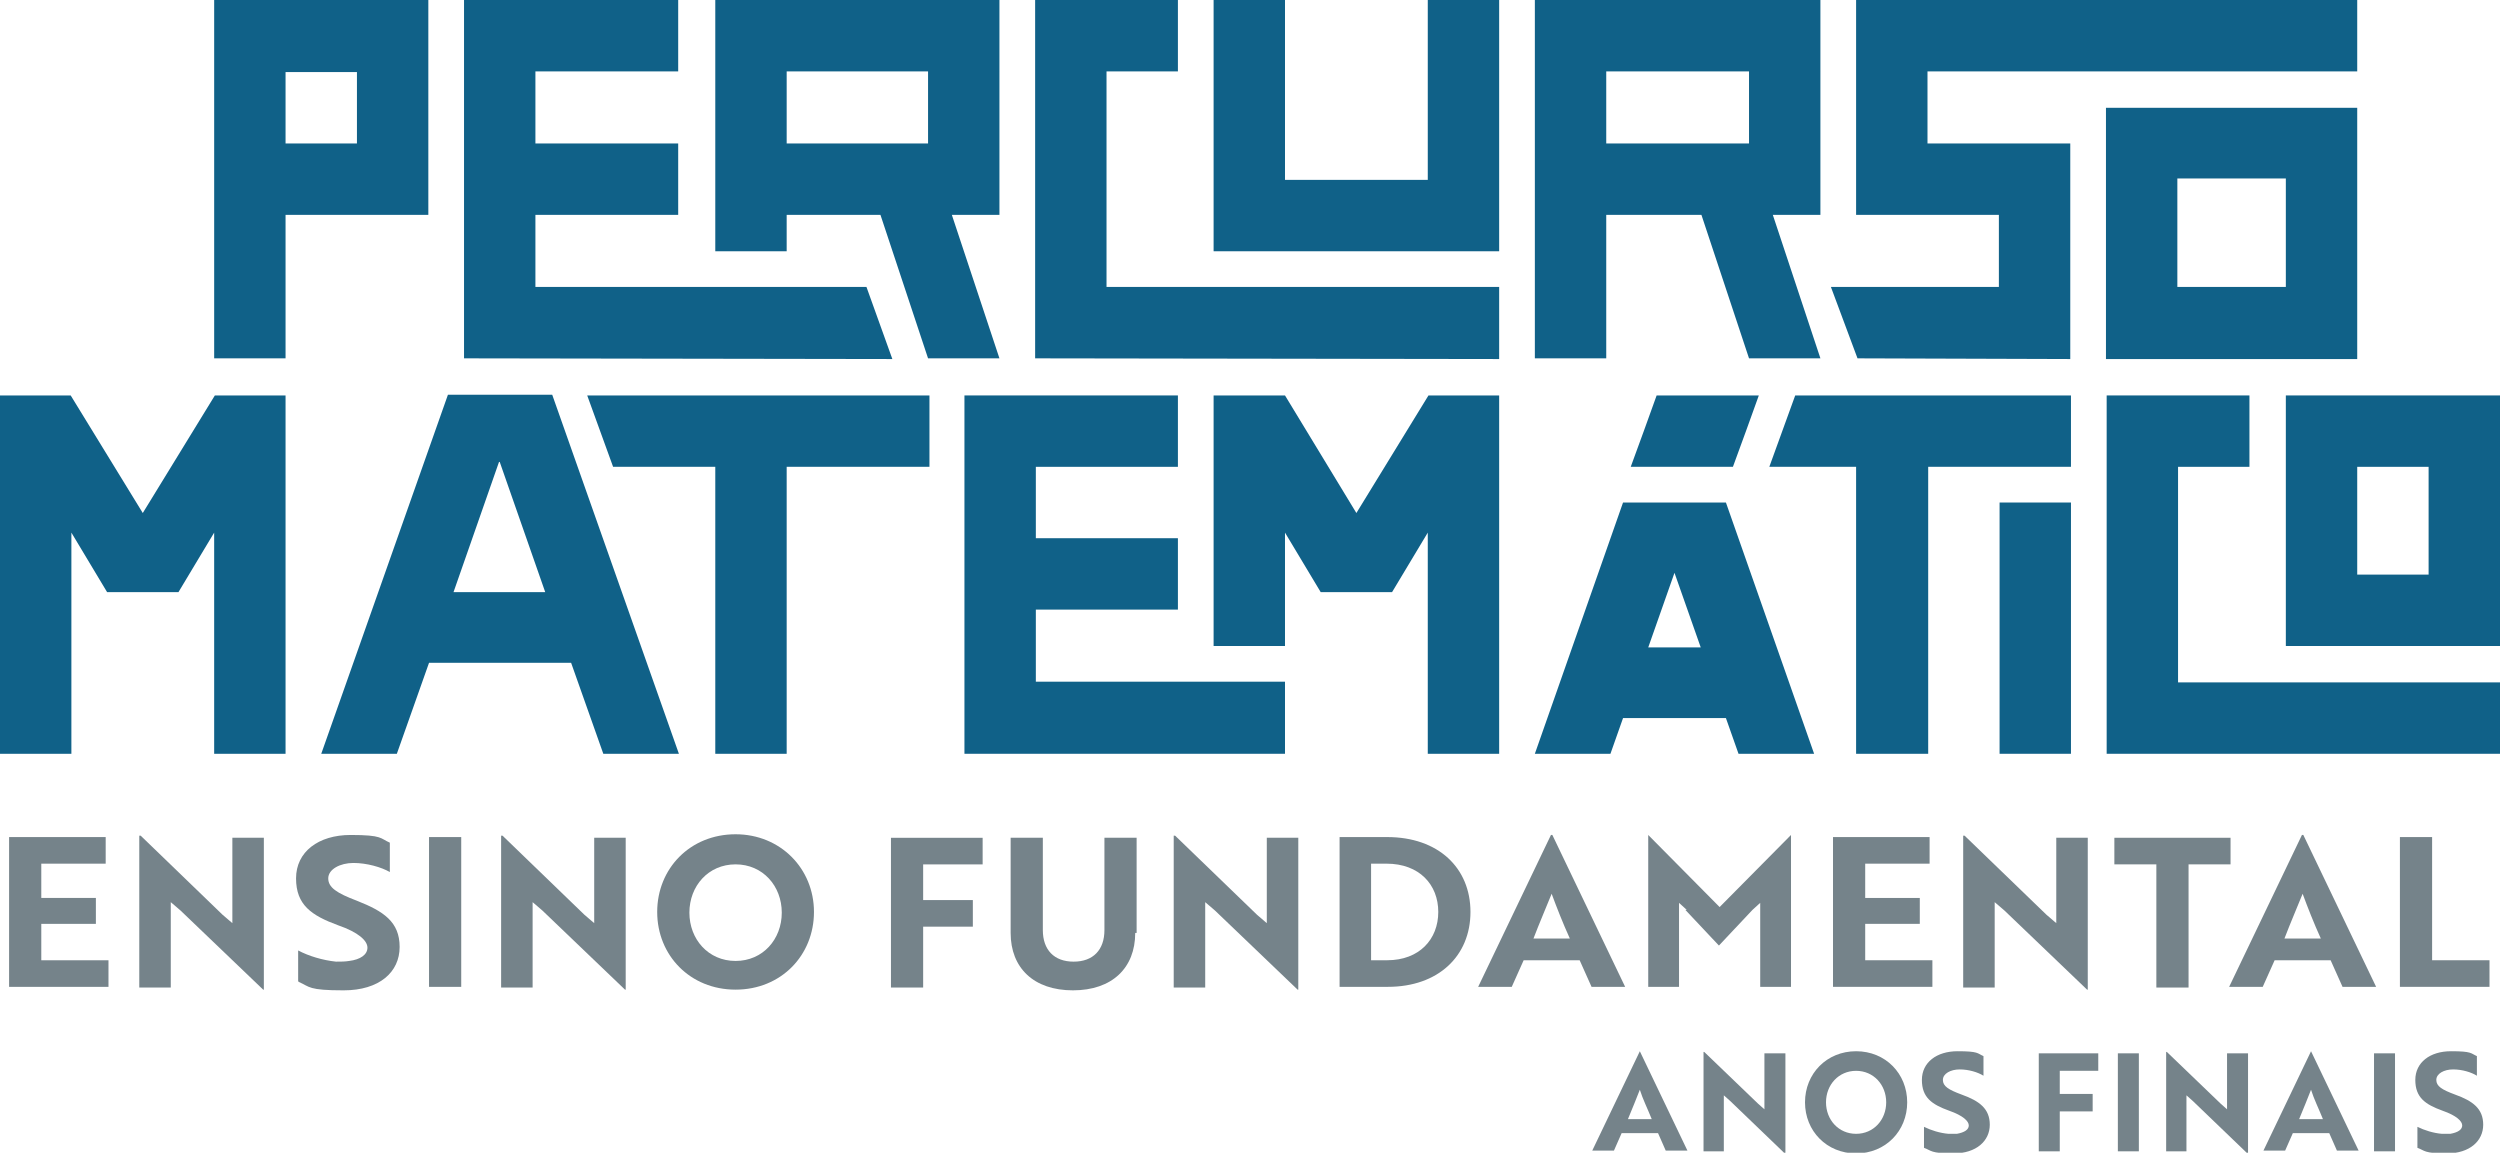 <svg xmlns="http://www.w3.org/2000/svg" id="Layer_2" viewBox="0 0 357.2 164.7"><defs><style>      .st0 {        fill: #75838a;      }      .st1 {        fill: #106188;      }    </style></defs><g id="Layer_1-2"><path class="st1" d="M239.2,81.7l3.8,10.8h-7.5l3.8-10.8ZM231.9,71.8l-12.6,35.9h10.8l1.8-5.1h14.7l1.8,5.1h10.8l-12.6-35.9h-14.7,0Z"></path><path class="st1" d="M71.4,66l6.5,18.6h-13.1l6.5-18.6ZM64,56.4l-18.1,51.3h10.8l4.6-13h20.3l4.6,13h10.8l-18.1-51.3h-14.9Z"></path><path class="st1" d="M40.8,10.3h10.2v10.2h-10.2v-10.2ZM61.2,0h-30.6v51.2h10.2s0-20.5,0-20.5h20.4V0h0Z"></path><polygon class="st1" points="214.2 0 204 0 204 25.7 183.6 25.7 183.6 0 173.4 0 173.4 35.9 214.2 35.9 214.2 25.7 214.2 0"></polygon><path class="st1" d="M112.4,20.5v-10.3h20.2v10.3s-20.2,0-20.2,0ZM142.8,0h-40.6v35.9h10.2v-5.2h13.4l6.8,20.5h10.2l-6.8-20.5h6.8V0Z"></path><polygon class="st1" points="66.3 0 66.3 51.2 66.4 51.2 127.5 51.3 123.8 41 76.5 41 76.5 30.7 96.9 30.7 96.9 20.5 76.5 20.5 76.5 10.2 96.9 10.2 96.9 0 66.3 0"></polygon><polygon class="st1" points="147.9 0 147.9 51.2 214.2 51.3 214.2 41 158.1 41 158.1 10.2 168.3 10.2 168.3 0 147.9 0"></polygon><path class="st1" d="M229.5,20.5v-10.3h20.4v10.3h-20.4ZM260.1,0h-40.8v51.2h10.2s0-20.5,0-20.5h13.6l6.8,20.5h10.2l-6.8-20.5h6.8V0h0Z"></path><polygon class="st1" points="336.8 0 265.2 0 265.2 30.7 285.6 30.7 285.6 41 261.6 41 265.4 51.2 295.8 51.3 295.8 20.5 275.4 20.5 275.4 10.2 336.8 10.2 336.8 0"></polygon><path class="st1" d="M311.1,41v-15.5h15.5v15.5h-15.5ZM300.9,15.4v35.9h35.9V15.4h-35.9Z"></path><polygon class="st1" points="83.9 56.5 87.6 66.7 102.2 66.7 102.2 107.7 112.4 107.7 112.4 66.7 132.8 66.7 132.8 56.5 83.9 56.5"></polygon><polygon class="st1" points="137.8 56.5 137.8 107.7 148 107.7 148 107.7 183.6 107.7 183.6 97.4 148 97.4 148 87.1 168.3 87.1 168.3 76.9 148 76.9 148 66.7 168.3 66.7 168.3 56.5 137.8 56.5"></polygon><polygon class="st1" points="256.5 56.5 252.8 66.7 265.2 66.7 265.2 107.7 275.5 107.7 275.5 66.7 295.9 66.7 295.9 56.5 256.5 56.5"></polygon><polygon class="st1" points="251.3 56.5 249.5 61.5 247.6 66.7 233 66.7 234.9 61.5 236.7 56.5 251.3 56.5"></polygon><polygon class="st1" points="285.7 71.8 285.7 107.7 295.9 107.7 295.9 71.8 285.7 71.8"></polygon><polygon class="st1" points="301 56.5 301 107.7 357.2 107.7 357.2 97.5 311.2 97.5 311.2 66.7 321.4 66.7 321.4 56.5 301 56.5"></polygon><path class="st1" d="M336.8,66.7h10.2v15.4h-10.2v-15.4ZM326.6,56.5v35.8h30.6v-35.8h-30.6Z"></path><polygon class="st1" points="30.7 56.5 20.4 73.3 10.1 56.5 0 56.5 0 107.7 10.2 107.7 10.2 76.1 15.3 84.6 25.5 84.6 30.6 76.1 30.6 107.7 40.8 107.7 40.8 56.5 30.7 56.5"></polygon><polygon class="st1" points="204.1 56.5 193.8 73.3 183.6 56.5 173.4 56.5 173.4 92.3 183.6 92.3 183.6 76.1 188.7 84.6 198.9 84.6 204 76.1 204 107.7 214.2 107.7 214.2 56.5 204.1 56.5"></polygon><g><path class="st0" d="M1.3,141v-21.4h13.8v3.8H5.9v4.9h7.8v3.7h-7.8v5.2h9.6v3.8H1.3Z"></path><path class="st0" d="M37.6,141.4l-11.8-11.3-1.4-1.2v12.2h-4.5v-21.7h.2l11.7,11.3,1.4,1.2v-12.2h4.5v21.7h-.2Z"></path><path class="st0" d="M42.6,140.2v-4.4c1.5.8,3.5,1.4,5.4,1.6.7,0,1.3,0,1.9-.1,1.6-.2,2.6-.9,2.6-1.9s-1.3-2.2-4.2-3.2c-3.8-1.4-6-2.9-6-6.7s3.2-6.2,7.8-6.2,4.2.5,5.6,1.1v4.2c-1.2-.7-3.3-1.3-5.2-1.3s-3.6.9-3.6,2.2,1.2,2.1,4.1,3.2c3.8,1.5,6.1,3,6.1,6.6s-2.9,6.2-8,6.2-4.8-.5-6.4-1.2h0Z"></path><path class="st0" d="M61.3,141v-21.4h4.6v21.4s-4.6,0-4.6,0Z"></path><path class="st0" d="M89.3,141.4l-11.8-11.3-1.4-1.2v12.2h-4.5v-21.7h.2l11.7,11.3,1.4,1.2v-12.2h4.5v21.7h-.2Z"></path><path class="st0" d="M105.1,119.2c6.4,0,11.2,4.9,11.2,11.1s-4.7,11.1-11.2,11.1-11.2-4.9-11.2-11.1,4.7-11.1,11.2-11.1ZM105.1,137.3c3.9,0,6.6-3.1,6.6-6.9s-2.7-6.9-6.6-6.9-6.6,3.1-6.6,6.9,2.7,6.9,6.6,6.9Z"></path><path class="st0" d="M131.9,123.5v5.1h7.1v3.8h-7.1v8.7h-4.6v-21.4h13.1v3.8h-8.5Z"></path><path class="st0" d="M162.2,133.3c0,5-3.3,8.2-8.9,8.2s-8.9-3.2-8.9-8.2v-13.6h4.6v13.2c0,2.8,1.6,4.5,4.4,4.5s4.4-1.7,4.4-4.5v-13.2h4.6v13.6Z"></path><path class="st0" d="M185.4,141.4l-11.8-11.3-1.4-1.2v12.2h-4.5v-21.7h.2l11.7,11.3,1.4,1.2v-12.2h4.5v21.7h-.1Z"></path><path class="st0" d="M191.4,141v-21.4h6.8c7.3,0,11.9,4.4,11.9,10.7s-4.6,10.7-11.8,10.7h-6.9ZM195.9,123.5v13.7h2.3c4.6,0,7.3-3,7.3-6.9s-2.7-6.9-7.4-6.9h-2.2,0Z"></path><path class="st0" d="M221.6,119.3h.2l10.4,21.7h-4.8l-1.7-3.8h-8l-1.7,3.8h-4.8l10.4-21.7h0ZM224.3,134.1c-1-2.2-1.9-4.5-2.6-6.4-.6,1.5-1.8,4.3-2.6,6.4h5.2Z"></path><path class="st0" d="M241,130l-1.1-1v12h-4.4v-21.7h0l10.2,10.3,10.2-10.3h0v21.7h-4.4v-12l-1.1,1c-1.6,1.7-3.2,3.4-4.8,5.1-1.6-1.7-3.2-3.4-4.8-5.1Z"></path><path class="st0" d="M261.9,141v-21.4h13.8v3.8h-9.2v4.9h7.8v3.7h-7.8v5.2h9.6v3.8h-14.2Z"></path><path class="st0" d="M298.2,141.4l-11.8-11.3-1.4-1.2v12.2h-4.5v-21.7h.2l11.7,11.3,1.4,1.2v-12.2h4.5v21.7h-.1Z"></path><path class="st0" d="M312.7,123.5v17.6h-4.6v-17.6h-6v-3.8h16.6v3.8h-6,0Z"></path><path class="st0" d="M328.9,119.3h.2l10.4,21.7h-4.8l-1.7-3.8h-8l-1.7,3.8h-4.8l10.4-21.7h0ZM331.6,134.1c-1-2.2-1.9-4.5-2.6-6.4-.6,1.5-1.8,4.3-2.6,6.4h5.2Z"></path><path class="st0" d="M342.9,141v-21.4h4.6v17.6h8.2v3.8h-12.8,0Z"></path></g><g><path class="st0" d="M234.2,150.2h.1l6.8,14.2h-3.1l-1.1-2.5h-5.2l-1.1,2.5h-3.1l6.8-14.2h0ZM236,159.9c-.6-1.5-1.3-2.9-1.7-4.2-.4,1-1.1,2.8-1.7,4.2h3.4,0Z"></path><path class="st0" d="M254.9,164.7l-7.7-7.4-.9-.8v8h-2.9v-14.2h.1l7.7,7.4.9.8v-8h3v14.2h-.1,0Z"></path><path class="st0" d="M265.2,150.2c4.2,0,7.3,3.2,7.3,7.3s-3.1,7.3-7.3,7.3-7.3-3.2-7.3-7.3,3.1-7.3,7.3-7.3ZM265.2,162c2.5,0,4.3-2,4.3-4.5s-1.8-4.5-4.3-4.5-4.3,2-4.3,4.5,1.8,4.5,4.3,4.5Z"></path><path class="st0" d="M274.9,163.9v-2.9c1,.5,2.3.9,3.5,1,.5,0,.9,0,1.2,0,1.1-.2,1.7-.6,1.7-1.2s-.8-1.4-2.8-2.1c-2.5-.9-3.9-1.9-3.9-4.4s2.1-4.1,5.1-4.1,2.8.3,3.7.7v2.8c-.8-.5-2.1-.9-3.4-.9s-2.4.6-2.4,1.5.8,1.4,2.7,2.1c2.5.9,4,2,4,4.3s-1.9,4.1-5.2,4.1-3.1-.4-4.2-.8h0Z"></path><path class="st0" d="M294.3,152.9v3.4h4.7v2.5h-4.7v5.7h-3v-14h8.5v2.5h-5.5Z"></path><path class="st0" d="M302.6,164.5v-14h3v14h-3Z"></path><path class="st0" d="M321,164.7l-7.7-7.4-.9-.8v8h-2.9v-14.2h.1l7.7,7.4.9.8v-8h3v14.2h-.1,0Z"></path><path class="st0" d="M330.1,150.2h.1l6.8,14.2h-3.1l-1.1-2.5h-5.2l-1.1,2.5h-3.1l6.8-14.2h0ZM331.9,159.9c-.6-1.5-1.3-2.9-1.7-4.2-.4,1-1.1,2.8-1.7,4.2h3.4,0Z"></path><path class="st0" d="M339.2,164.5v-14h3v14h-3Z"></path><path class="st0" d="M345.4,163.9v-2.9c1,.5,2.3.9,3.5,1,.5,0,.9,0,1.2,0,1.1-.2,1.7-.6,1.7-1.2s-.8-1.4-2.8-2.1c-2.5-.9-3.9-1.9-3.9-4.4s2.1-4.1,5.1-4.1,2.8.3,3.7.7v2.8c-.8-.5-2.1-.9-3.4-.9s-2.4.6-2.4,1.5.8,1.4,2.7,2.1c2.5.9,4,2,4,4.3s-1.9,4.1-5.2,4.1-3.1-.4-4.2-.8h0Z"></path></g></g></svg>